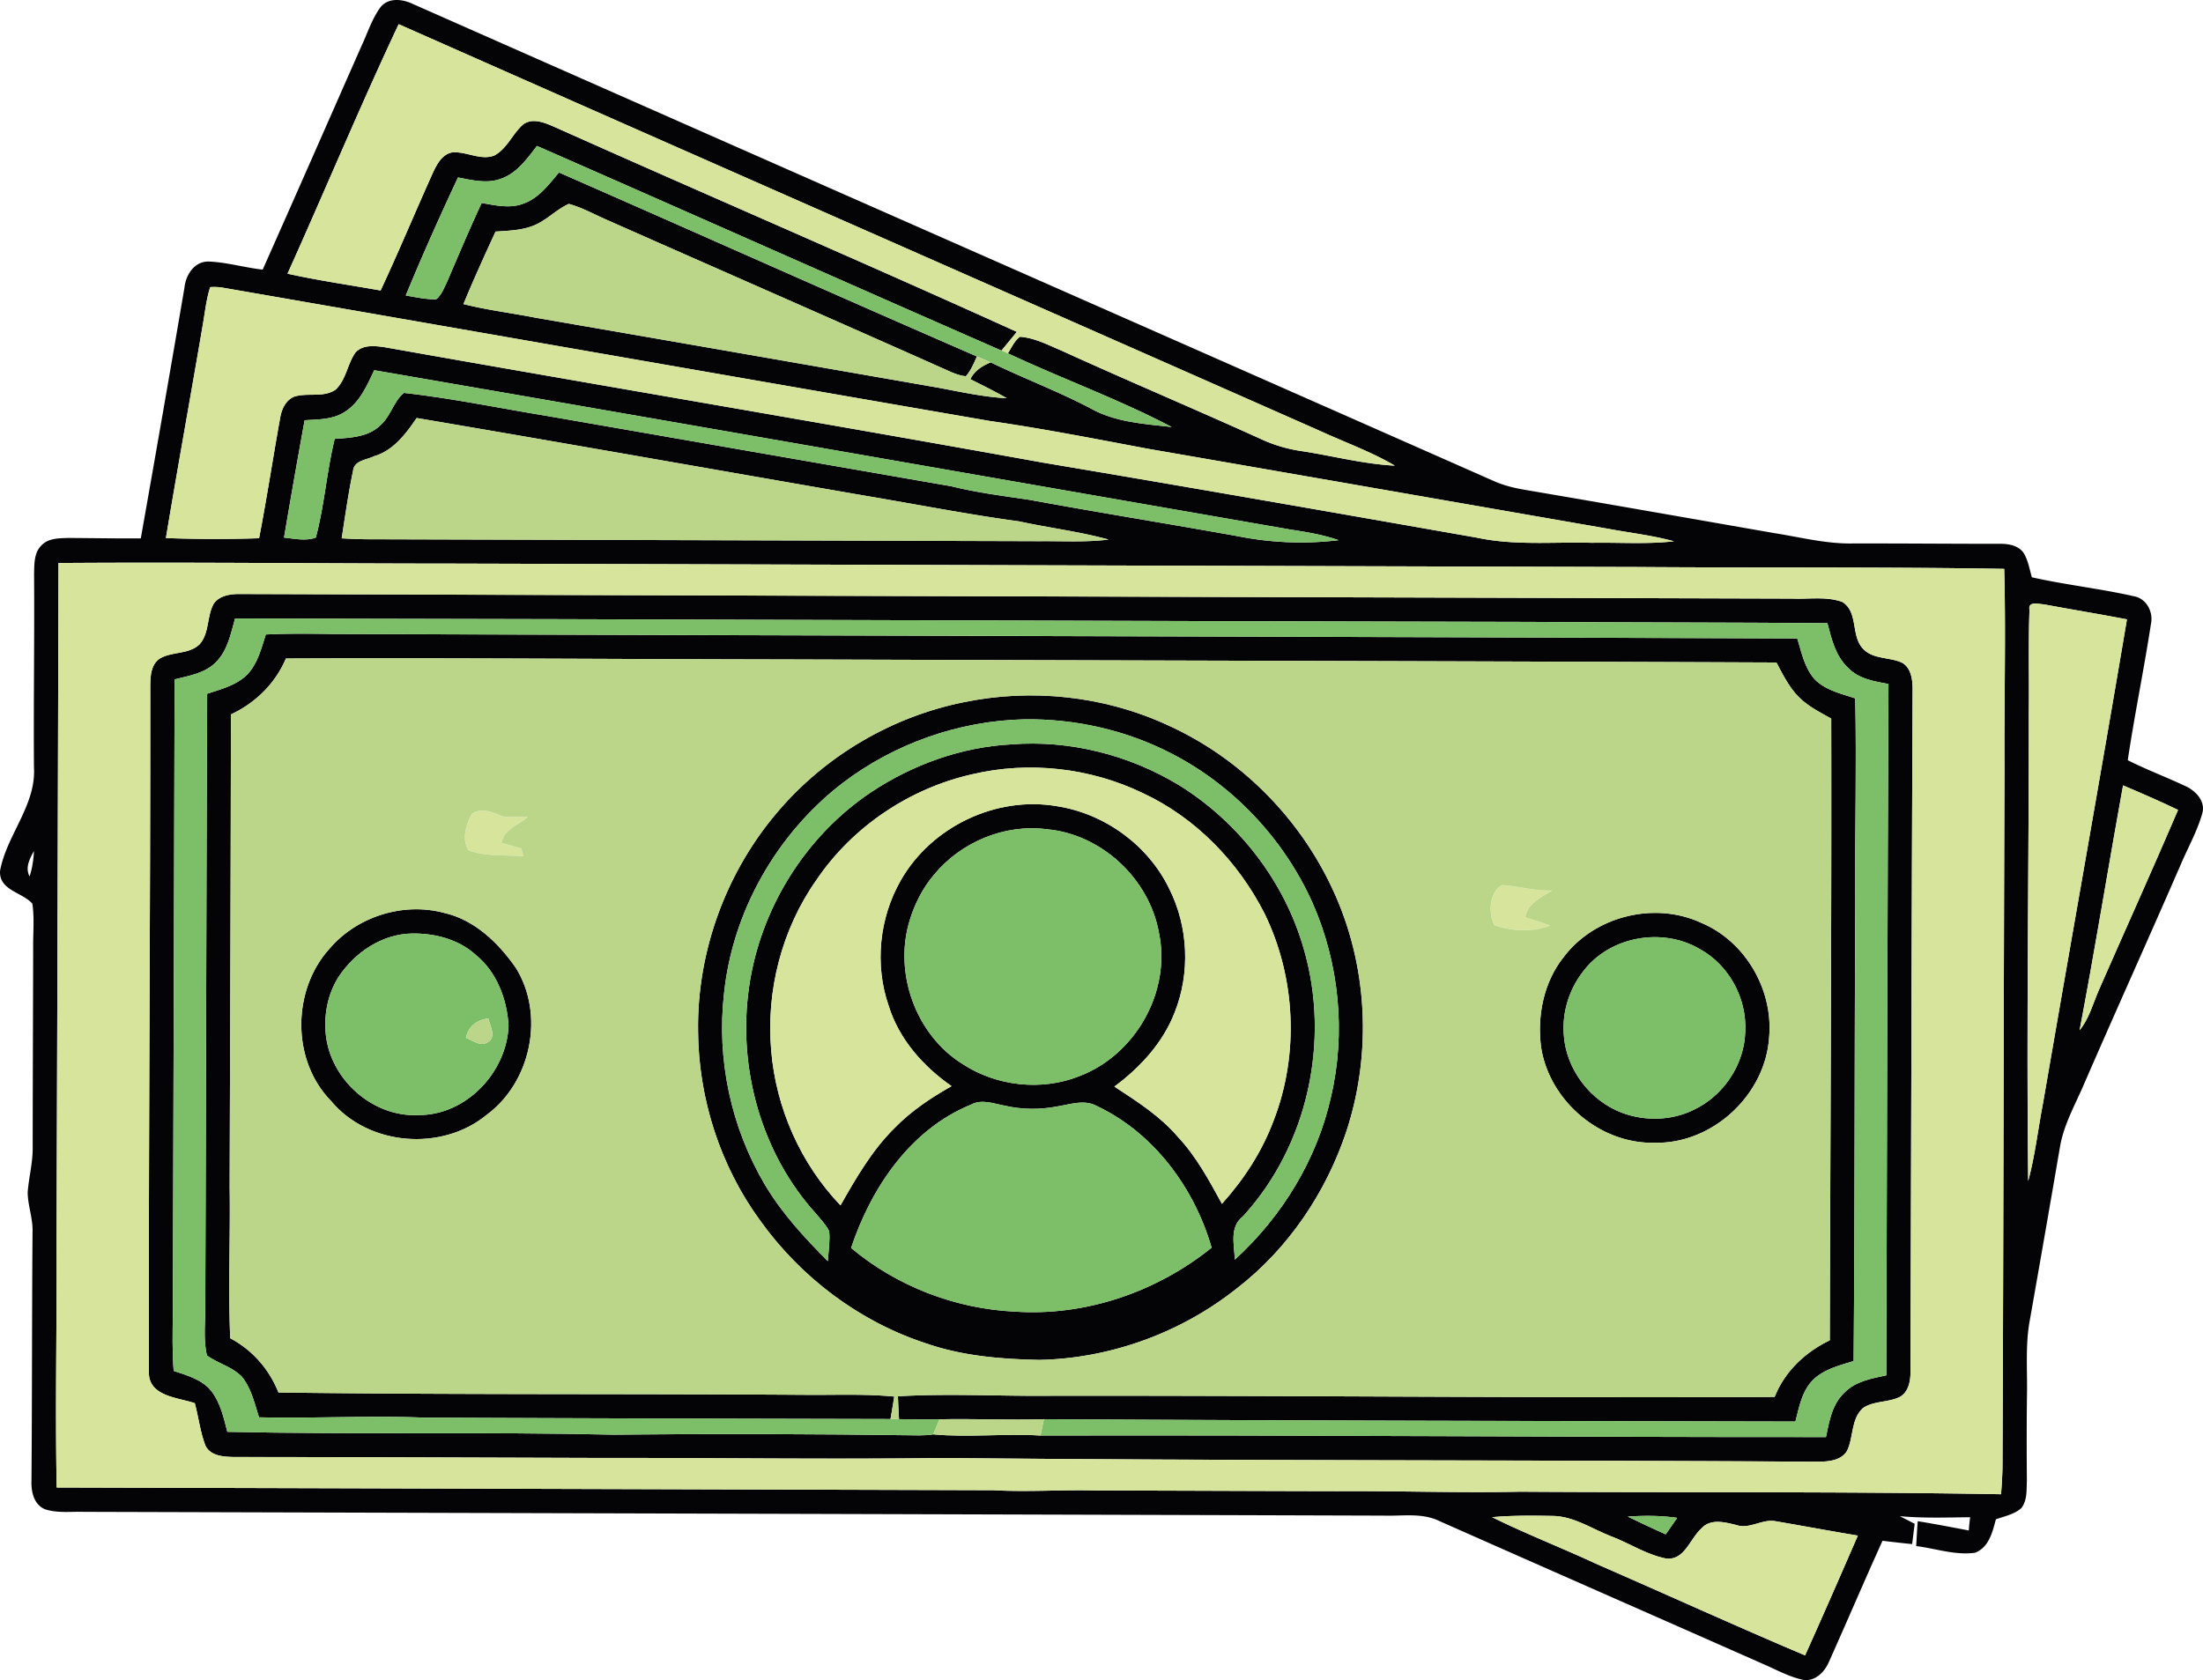 <svg xmlns="http://www.w3.org/2000/svg" width="743.319" height="567.033" viewBox="0 0 557.489 425.275"><g fill="#040406"><path d="M91.494 11.599c1.544-3.29 2.633-6.863 4.827-9.815 1.984-2.43 5.472-2.034 8.023-.841 91.323 40.399 182.73 80.619 274.077 120.998 2.442 1.036 5.035 1.636 7.654 2.082 21.017 3.565 42.002 7.277 63.005 10.934 6.525 1.035 13.01 2.713 19.662 2.609 12.53-.03 25.062.095 37.598.086 2.062.016 4.363.446 5.688 2.208 1.195 1.888 1.548 4.147 2.152 6.269 8.56 1.92 17.304 2.862 25.854 4.804 3.211.595 4.946 4.04 4.27 7.081-1.759 11.5-4.142 22.904-5.852 34.413 4.724 2.393 9.687 4.25 14.471 6.5 2.584 1.123 5.212 3.782 4.423 6.83-1.27 4.587-3.65 8.745-5.499 13.105-8.167 18.782-16.609 37.444-24.762 56.227-2.17 4.968-4.883 9.811-5.787 15.219a8565.452 8565.452 0 0 1-7.681 44.134c-1.087 6.068-.566 12.253-.665 18.378-.102 7.33-.09 14.655-.034 21.983-.098 2.318.115 4.936-1.36 6.899-1.792 1.627-4.271 2.078-6.477 2.874-.868 3.248-1.774 7.124-5.29 8.47-5.019.677-9.953-1.072-14.885-1.7.132-2.097.22-4.196.395-6.289 4.324.69 8.622 1.536 12.93 2.346a35.6 35.6 0 0 1 .344-3.35c-5.938.057-11.881.276-17.797-.268 1.243.643 2.494 1.28 3.752 1.925-.218 1.721-.434 3.428-.644 5.143a332.319 332.319 0 0 1-7.496-.844c-4.628 10.198-9.01 20.514-13.596 30.73-1.092 2.53-3.546 4.98-6.515 4.467-3.631-.761-6.897-2.644-10.28-4.081-27.248-12.06-54.53-24.036-81.767-36.115-4.389-2.142-9.377-1.215-14.066-1.365-109.64-.343-219.27-.642-328.912-.956-3.317-.107-6.764.4-9.953-.69-2.747-1.22-3.424-4.39-3.34-7.105.171-21.03.108-42.07.272-63.108.112-3.388-1.205-6.625-1.228-10.001.288-3.765 1.301-7.456 1.266-11.259.012-17.007.096-34.024.122-51.03-.03-3.583.34-7.193-.21-10.75-2.49-2.896-8.482-3.361-8.171-8.308 1.655-9.097 9.202-16.65 8.578-26.274-.118-16.301.149-32.617.032-48.918.073-2.469-.044-5.341 1.878-7.2 1.73-1.839 4.413-1.792 6.723-1.872 6.145.03 12.276.15 18.405.1 3.743-21.118 7.43-42.253 11.04-63.401.324-3.267 2.507-6.766 6.172-6.669 4.602.186 9.063 1.54 13.634 2.042 8.393-18.857 16.69-37.764 25.02-56.647m-18.735 57.68C80.552 71 88.46 72.136 96.313 73.531c4.652-9.942 8.844-20.094 13.373-30.1.97-2.029 2.235-4.312 4.635-4.839 3.608-.382 7.164 2.096 10.718.795 3.295-1.724 4.651-5.553 7.384-7.927 2.465-1.721 5.465-.375 7.899.667 38.937 17.42 78.152 34.243 116.996 51.875l-3.883 4.744c-39.225-17.171-78.338-34.61-117.547-51.809-2.536 3.275-5.109 6.966-9.222 8.34-3.502 1.269-7.247.315-10.764-.359-4.618 9.859-9.07 19.8-13.222 29.878 2.55.426 5.102 1.01 7.707.965 1.38-1.14 1.99-2.896 2.764-4.464 2.854-6.669 5.673-13.348 8.732-19.917 3.53.597 7.292 1.51 10.756.089 3.81-1.417 6.285-4.825 8.82-7.81 35.273 15.473 70.434 31.214 105.764 46.57-.8 1.735-1.522 3.562-2.797 5.007-1.275-.114-2.491-.543-3.668-1.032-28.998-12.939-58.103-25.665-87.142-38.528-3.202-1.396-6.28-3.137-9.672-4.065-3.21 1.426-5.638 4.198-8.93 5.497-3.045 1.217-6.376 1.294-9.61 1.512-2.797 6.078-5.579 12.157-8.121 18.345 5.98 1.52 12.122 2.251 18.175 3.444 34.078 5.878 68.144 11.833 102.203 17.766 5.672 1.073 11.331 2.314 17.115 2.63-3.006-1.751-6.122-3.261-9.22-4.827 1.056-2.128 3.013-3.396 5.159-4.247 8.416 4.08 17.195 7.371 25.462 11.738 6.195 3.436 13.455 3.823 20.345 4.622-13.439-7.061-27.74-12.215-41.471-18.653.934-1.442 1.632-3.142 3.063-4.194 3.808.277 7.246 2.144 10.706 3.594 16.64 7.586 33.494 14.684 50.144 22.235a36.787 36.787 0 0 0 10.359 3.101c7.881 1.198 15.656 3.281 23.652 3.694-6.024-3.544-12.63-5.897-18.962-8.804-77.684-34.358-155.45-68.537-233.124-102.943-9.813 20.853-18.666 42.144-28.13 63.156M51.285 82.404c-3.051 17.942-6.319 35.847-9.3 53.794 7.857.281 15.718.308 23.578.044 1.948-10.103 3.498-20.284 5.32-30.41.356-2.158 1.312-4.386 3.42-5.374 3.44-1.203 7.545.351 10.671-1.874 2.629-2.51 2.93-6.444 4.97-9.344 1.866-2.062 4.888-1.7 7.366-1.357 55.512 9.85 111.117 19.196 166.588 29.212 36.674 6.16 73.328 12.587 109.96 19.02 9.537 2.027 19.317 1.016 28.982 1.28 6.914-.12 13.867.4 20.766-.38-5.345-1.474-10.851-2.095-16.28-3.1-38.982-6.78-77.941-13.582-116.925-20.334-13.254-2.49-26.486-5.091-39.838-7.007C185.656 95.381 120.777 83.991 55.88 72.735c-.893-.1-1.792-.116-2.69-.054-1.01 3.16-1.33 6.476-1.906 9.723m-36.488 60.109c-.123 57.283-.304 114.563-.484 171.843.107 20.724-.367 41.448.03 62.172 79.016.204 158.028.45 237.041.681 8.727.494 17.46-.168 26.192.071 20.317.034 40.643.139 60.96.172 15.384-.092 30.764.468 46.151.135 40.57.268 81.135-.081 121.692.646.177-2.227.318-4.464.368-6.701.254-59.075.29-118.159.508-177.23-.105-16.774.373-33.55-.073-50.307-30.91-.514-61.834-.235-92.75-.466-99.94-.267-199.882-.598-299.821-.865-33.272-.005-66.545-.394-99.814-.151m62.293-36.138a2133.856 2133.856 0 0 0-5.212 29.71c2.647.25 5.447.936 8.04-.01 2.199-8.192 2.751-16.744 4.784-24.99 4.06-.272 8.633-.456 11.674-3.56 2.504-2.257 3.268-5.944 5.813-8.077 12.18 1.355 24.255 3.886 36.376 5.86 34.082 5.928 68.156 11.863 102.223 17.79 6.469 1.612 13.067 2.426 19.638 3.408 17.462 3.214 34.983 6.022 52.45 9.151 8.482 1.724 17.272 2.137 25.879 1.07-3.963-1.373-8.104-2.05-12.233-2.685-77.274-13.405-154.52-27.007-231.813-40.329-1.875 3.933-3.716 8.287-7.617 10.64-2.98 1.889-6.611 1.802-10.002 2.022m12.253 12.818c-1.19 5.642-1.984 11.376-2.874 17.076 1.97.108 3.95.195 5.932.226 56.948.163 113.889.319 170.835.496 5.768-.055 11.555.31 17.3-.413-7.422-2.044-15.098-2.958-22.607-4.596-13.149-1.787-26.178-4.353-39.269-6.547-37.745-6.528-75.464-13.224-113.22-19.625-2.746 4.026-5.897 8.255-10.8 9.678-1.906.96-5.038 1.037-5.297 3.705M7.487 221.854c.677-2.092 1.014-4.272 1.101-6.45-1.073 1.986-2.277 4.202-1.1 6.45m506.09-67.46c-.316 8.719-.051 17.451-.169 26.17.019 39.463-.608 78.93-.157 118.388 1.738-6.431 2.469-13.063 3.731-19.586 7.04-40.87 14.358-81.693 21.257-122.587-6.977-1.345-13.991-2.487-20.972-3.79-1.377-.078-4.138-.904-3.69 1.405m12.685 106.392c2.406-2.966 3.374-6.71 4.865-10.153 6.667-15.211 13.512-30.353 20.048-45.623-4.583-2.199-9.236-4.218-13.912-6.203-3.752 20.648-7.083 41.37-11.001 61.979M377.603 384.04c8.607 4.27 17.58 7.725 26.281 11.783 17.66 7.695 35.178 15.7 52.909 23.201 4.526-10.07 8.957-20.191 13.353-30.321-6.956-1.152-13.887-2.458-20.82-3.644-3.42-.639-6.578 2.13-9.973.954-2.919-.716-6.541-1.696-8.853.936-2.837 2.545-4.194 8.04-8.818 7.568-4.908-.939-9.167-3.787-13.781-5.562-5.002-1.903-9.692-5.25-15.23-5.236-5.027-.096-10.058-.137-15.068.32m34.34-.15a287.015 287.015 0 0 0 9.577 4.49c.972-1.382 1.932-2.78 2.905-4.162-4.138-.613-8.322-.606-12.483-.328z"/><path d="M50.53 163.06c2.496-2.832 1.773-7.018 3.529-10.2 1.336-2.002 3.858-2.45 6.095-2.506 131.137.426 262.28.782 393.42 1.166 4.205.185 8.631-.627 12.664.858 4.135 2.599 2.043 8.65 5.293 11.92 2.604 2.693 6.784 1.948 9.966 3.534 2.098 1.372 2.465 4.015 2.503 6.322-.246 57.892-.35 115.78-.539 173.661-.07 2.136-.61 4.493-2.55 5.706-2.949 1.558-6.643.984-9.447 2.878-3.102 2.773-2.361 7.407-4.076 10.898-1.492 2.373-4.505 2.664-7.046 2.706-73.934-.472-147.886-.2-221.82-.948-28.608.39-57.225-.056-85.836-.006-31.181-.094-62.36-.23-93.547-.24-2.576-.06-5.832-.234-7.143-2.867-1.344-3.452-1.731-7.188-2.704-10.761-4.38-1.475-11.703-1.69-11.628-7.887-.093-57.902.396-115.819.36-173.73.029-2.445.157-5.37 2.436-6.878 3.112-1.843 7.373-.966 10.07-3.626m4.013 4.66c-2.765 2.733-6.751 3.336-10.356 4.257-.12 53.619-.31 107.246-.45 160.87-.06 4.718-.164 9.446.209 14.16 3.383 1.147 7.16 2.152 9.507 5.067 2.32 2.99 3.158 6.774 4.074 10.357 32.574.727 65.179-.039 97.758.725 25.762-.272 51.534-.182 77.3.178 1.186-.02 2.386-.04 3.572-.258 9.027.842 18.098-.27 27.139.296 66.266-.158 132.52.435 198.777.39.823-4.002 1.57-8.415 4.745-11.317 2.779-2.825 6.827-3.509 10.53-4.316.178-58.322.28-116.657.55-174.98-3.63-.696-7.59-1.304-10.242-4.127-3.167-2.946-4.163-7.28-5.219-11.284-25.318-.192-50.624-.156-75.944-.32-109.006-.19-218.01-.699-327.01-.867-1.094 3.919-1.904 8.227-4.94 11.168z"/><path d="M62.554 170.749c2.647-2.764 3.572-6.603 4.71-10.15 5.648-.27 11.308-.205 16.96-.12 123.531.405 247.067.66 370.593 1.135 1.093 3.589 1.864 7.51 4.455 10.385 2.735 2.737 6.658 3.59 10.208 4.777.36 16.964-.103 33.939.014 50.913-.206 38.944-.1 77.896-.419 116.83-3.627 1.126-7.56 2.066-10.327 4.828-2.757 2.806-3.46 6.824-4.408 10.484-63.394-.129-126.79-.23-190.176-.593-8.804.274-17.613-.162-26.425.026-3.408.063-6.83.02-10.235-.037a265.98 265.98 0 0 1-.273-5.79c11.221-.658 22.466-.173 33.692-.12 62.719-.133 125.448.571 188.164.283 2.583-6.463 7.732-11.348 13.953-14.32.142-52.46.475-104.93.368-157.387-3.025-1.695-6.22-3.282-8.599-5.866-2.254-2.44-3.723-5.44-5.27-8.332-83.627-.355-167.261-.504-250.894-.775-42.095-.06-84.197-.418-126.295-.236-2.694 6.333-7.69 11.258-13.913 14.151-.035 39.906-.198 79.817-.318 119.73.192 12.734-.409 25.466.146 38.19 5.613 2.961 9.858 7.843 12.202 13.721 44.34.592 88.694.285 133.04.593 7.601.08 15.214-.288 22.797.441-.302 1.9-.631 3.797-.953 5.688-39.32-.092-78.642-.17-117.955-.36-13.948-.555-27.896.252-41.846-.077-1.138-3.55-1.973-7.375-4.388-10.323-2.449-2.497-6.012-3.316-8.794-5.327-1.003-4.327-.336-8.816-.42-13.21.2-51.43.246-102.87.475-154.296 3.546-1.174 7.401-2.127 10.13-4.856z"/><path d="M83.385 240.136c6.976-8.17 18.672-11.841 29.054-9.05 7.69 1.772 13.671 7.56 18.063 13.85 7.443 11.886 3.91 28.963-7.329 37.248-11.367 9.374-29.947 7.893-39.41-3.516-10.024-10.251-9.892-28.023-.378-38.532m2.248 7.204c-2.696 4.299-3.716 9.542-3.181 14.565 1.185 11.373 11.89 20.93 23.41 20.344 12.06.113 22.407-10.839 22.834-22.64-.393-6.68-2.986-13.61-8.317-17.913-4.327-3.952-10.398-5.486-16.14-5.4-7.602.133-14.517 4.827-18.606 11.044zM197.133 205.102c11.998-13.95 28.749-23.748 46.8-27.361 17.152-3.522 35.417-1.597 51.347 5.718 18.393 8.238 33.525 23.392 41.963 41.674 8.882 19.01 10.017 41.382 3.456 61.288-5.153 15.463-14.678 29.615-27.608 39.627-14.129 11.272-32.019 17.825-50.095 18.181-9.72-.19-19.58-1-28.816-4.24-16.763-5.51-31.493-16.65-41.759-30.96-10.138-13.827-15.65-30.91-15.765-48.033-.294-20.299 7.194-40.555 20.477-55.894m-13.916 46.417c-1.9 16.658 1.78 33.87 10.308 48.295 4.292 7.26 10.036 13.479 15.963 19.419.168-2.512.579-5.034.35-7.546-.795-1.64-2.082-2.945-3.215-4.332-13.987-15.298-20.034-37.114-17.066-57.508 2.808-19.767 14.231-38.191 30.85-49.303 10.52-6.99 22.82-11.447 35.467-12.121 14.811-1.169 29.854 2.656 42.523 10.343 15.072 9.364 26.684 24.361 31.543 41.468 6.774 23.223 1.003 49.794-15.422 67.676-3.487 2.71-2.149 7.21-2.046 10.954 11.956-10.927 20.812-25.348 24.343-41.22 3.834-16.332 2.07-33.88-4.712-49.206-7.267-16.148-20.107-29.78-35.905-37.83-11.387-5.835-24.216-8.704-36.99-8.529-16.547.383-32.89 6.14-46.05 16.179-16.57 12.774-27.798 32.403-29.941 53.261m23.379-28.769c-8.754 12.429-12.76 28.011-11.444 43.13 1.195 14.55 7.427 28.674 17.54 39.23 3.952-6.944 7.995-13.98 13.73-19.625 4.177-4.283 9.192-7.625 14.382-10.551-7.174-4.982-13.32-11.91-15.93-20.374-3.583-10.37-2.374-22.2 3.068-31.702 7.719-13.596 24.152-21.467 39.575-18.777 12.058 1.871 23.04 9.867 28.363 20.875 4.837 9.619 5.367 21.32 1.377 31.324-2.978 7.688-8.705 13.907-15.255 18.762 5.704 3.74 11.559 7.456 16.034 12.695 4.685 4.978 7.924 11.035 11.185 16.98 5.56-6.167 10.167-13.255 13.075-21.055 6.52-16.803 5.605-36.26-2.299-52.44-6.667-13.113-17.473-24.286-30.887-30.51-13.248-6.367-28.691-8.101-43.01-4.741-15.891 3.557-30.367 13.265-39.504 26.78m29.745-1.309c-2.853 3.352-4.868 7.353-6.145 11.549-4.078 13.266 1.527 28.974 13.39 36.339 8.609 5.632 19.967 6.892 29.54 3.073 14.172-5.349 23.265-21.362 20.16-36.257-2.443-13.67-14.448-24.944-28.306-26.237-10.731-1.406-21.802 3.219-28.64 11.533m-20.966 94.448c11.567 9.698 26.346 15.39 41.416 16.111 17.89 1.232 35.91-4.97 49.814-16.18-4.35-15.128-14.631-29.043-29.03-35.855-3.143-1.725-6.676-.43-9.932.085-4.417.869-9.008.832-13.394-.175-2.799-.516-5.815-1.742-8.539-.26-15.338 6.263-25.254 21.032-30.335 36.274zM395.714 242.245c7.848-10.403 23.058-14.138 34.845-8.636 11.054 4.655 18.119 16.776 17.16 28.667-.802 14.716-14.241 27.336-29.013 26.99-13.757.338-26.555-10.555-28.703-24.083-1.064-7.975.617-16.552 5.711-22.938m4.721 3.903c-3.426 4.508-5.178 10.265-4.69 15.923.614 8.708 6.753 16.699 14.937 19.684 5.747 2.078 12.333 1.898 17.846-.792 7.567-3.54 12.907-11.446 13.12-19.824.45-8.412-4.116-16.876-11.528-20.925-9.6-5.634-23.082-3.142-29.685 5.934z"/></g><g fill="#d7e49c"><path d="M72.759 69.278c9.464-21.012 18.317-42.303 28.13-63.156 77.673 34.406 155.44 68.585 233.124 102.943 6.332 2.907 12.938 5.26 18.962 8.804-7.996-.413-15.77-2.496-23.652-3.694a36.787 36.787 0 0 1-10.36-3.101c-16.65-7.551-33.502-14.649-50.143-22.235-3.46-1.45-6.898-3.317-10.706-3.594-1.43 1.052-2.129 2.752-3.063 4.194-.399-.17-1.203-.52-1.616-.692l3.883-4.744c-38.844-17.632-78.059-34.455-116.996-51.875-2.434-1.042-5.434-2.388-7.9-.667-2.732 2.374-4.088 6.203-7.383 7.927-3.554 1.3-7.11-1.177-10.718-.795-2.4.527-3.665 2.81-4.635 4.838-4.529 10.007-8.721 20.16-13.373 30.1-7.853-1.394-15.76-2.53-23.554-4.253zM51.285 82.404c.577-3.247.896-6.563 1.906-9.723a14.856 14.856 0 0 1 2.69.054c64.896 11.256 129.775 22.646 194.682 33.84 13.352 1.915 26.584 4.516 39.838 7.006 38.984 6.752 77.943 13.553 116.925 20.334 5.429 1.005 10.935 1.626 16.28 3.1-6.899.78-13.852.26-20.766.38-9.665-.264-19.445.747-28.982-1.28-36.632-6.433-73.286-12.86-109.96-19.02C208.427 107.08 152.822 97.733 97.31 87.883c-2.478-.343-5.5-.705-7.366 1.357-2.04 2.9-2.341 6.834-4.97 9.344-3.126 2.225-7.23.671-10.672 1.874-2.107.988-3.063 3.216-3.419 5.373-1.822 10.127-3.372 20.308-5.32 30.41-7.86.265-15.72.238-23.577-.043 2.98-17.947 6.248-35.852 9.299-53.794zM14.797 142.513c33.27-.243 66.542.146 99.814.151 99.94.267 199.881.598 299.82.865 30.917.23 61.842-.048 92.751.466.446 16.758-.032 33.533.073 50.308-.219 59.07-.254 118.154-.508 177.229-.05 2.237-.191 4.474-.368 6.701-40.557-.727-81.122-.378-121.692-.646-15.387.333-30.767-.227-46.151-.135-20.317-.033-40.643-.138-60.96-.172-8.732-.239-17.465.423-26.192-.07-79.013-.233-158.025-.478-237.04-.682-.398-20.724.076-41.448-.03-62.172.18-57.28.36-114.56.483-171.843M50.53 163.06c-2.696 2.66-6.957 1.783-10.069 3.626-2.28 1.508-2.407 4.433-2.436 6.877.036 57.912-.453 115.829-.36 173.73-.075 6.199 7.247 6.413 11.628 7.888.973 3.573 1.36 7.31 2.704 10.76 1.311 2.634 4.567 2.808 7.143 2.868 31.188.01 62.366.146 93.547.24 28.61-.05 57.228.397 85.836.006 73.934.748 147.886.476 221.82.948 2.541-.042 5.554-.333 7.046-2.706 1.715-3.49.974-8.125 4.076-10.898 2.804-1.894 6.498-1.32 9.448-2.878 1.938-1.213 2.479-3.57 2.55-5.706.188-57.881.292-115.77.538-173.66-.038-2.308-.405-4.95-2.503-6.323-3.182-1.586-7.362-.84-9.966-3.533-3.25-3.271-1.158-9.322-5.293-11.92-4.033-1.486-8.459-.674-12.664-.86-131.14-.383-262.283-.739-393.42-1.165-2.237.057-4.759.504-6.095 2.505-1.756 3.183-1.033 7.37-3.53 10.2z"/><path d="M118.618 215.265c-1.88-2.725-.695-6.616.817-9.27 2.638-1.765 5.656-.17 8.228.818 1.984-.075 3.97.006 5.961-.076-2.365 2.096-6.084 3.13-6.707 6.615 1.66.469 3.314.944 4.974 1.412.142.485.433 1.45.575 1.935-4.623-.287-9.433.142-13.848-1.434zM206.596 222.75c9.137-13.514 23.613-23.222 39.505-26.78 14.318-3.36 29.76-1.625 43.009 4.742 13.414 6.224 24.22 17.397 30.887 30.51 7.904 16.18 8.819 35.637 2.3 52.44-2.909 7.8-7.516 14.888-13.076 21.055-3.261-5.945-6.5-12.002-11.185-16.98-4.475-5.239-10.33-8.955-16.034-12.695 6.55-4.855 12.277-11.074 15.255-18.762 3.99-10.004 3.46-21.705-1.377-31.324-5.324-11.008-16.305-19.004-28.363-20.875-15.423-2.69-31.856 5.181-39.575 18.777-5.442 9.501-6.65 21.331-3.067 31.702 2.61 8.464 8.755 15.392 15.929 20.374-5.19 2.926-10.205 6.268-14.381 10.551-5.736 5.644-9.779 12.68-13.73 19.625-10.114-10.556-16.346-24.68-17.54-39.23-1.317-15.119 2.69-30.701 11.443-43.13zM378.193 234.205c-1.575-3.014-1.423-8.405 1.995-10.17 4.188.32 8.313 1.513 12.555 1.375-2.687 1.754-6.149 3.24-6.747 6.783 2.093.663 4.193 1.32 6.264 2.094-4.488 1.75-9.568 1.409-14.067-.082zM513.578 154.394c-.448-2.309 2.313-1.483 3.69-1.404 6.98 1.302 13.995 2.444 20.972 3.789-6.899 40.894-14.218 81.716-21.257 122.587-1.262 6.523-1.993 13.155-3.73 19.586-.452-39.459.175-78.925.156-118.388.118-8.719-.147-17.451.17-26.17zM526.263 260.786c3.918-20.609 7.25-41.33 11-61.98 4.677 1.986 9.33 4.005 13.913 6.204-6.536 15.27-13.381 30.412-20.048 45.623-1.491 3.443-2.459 7.187-4.865 10.153zM377.603 384.04c5.01-.457 10.04-.416 15.067-.32 5.539-.015 10.23 3.333 15.23 5.236 4.615 1.775 8.874 4.623 13.782 5.562 4.624.472 5.981-5.023 8.818-7.568 2.312-2.632 5.934-1.652 8.853-.936 3.395 1.176 6.553-1.593 9.974-.954 6.932 1.186 13.863 2.492 20.82 3.644-4.397 10.13-8.828 20.25-13.354 30.321-17.731-7.502-35.249-15.506-52.909-23.201-8.701-4.058-17.674-7.512-26.281-11.783z"/></g><g fill="#7dbf68"><path d="M102.68 74.797c4.151-10.077 8.604-20.02 13.222-29.878 3.517.674 7.262 1.628 10.764.359 4.113-1.374 6.686-5.065 9.222-8.34 39.209 17.198 78.322 34.638 117.547 51.809.413.172 1.217.521 1.616.692 13.732 6.438 28.032 11.592 41.47 18.653-6.889-.8-14.15-1.186-20.344-4.622-8.267-4.367-17.046-7.658-25.462-11.738-1.168-.51-2.33-1.013-3.492-1.502-35.33-15.356-70.49-31.097-105.763-46.57-2.536 2.985-5.01 6.393-8.821 7.81-3.464 1.42-7.226.508-10.756-.089-3.06 6.57-5.878 13.248-8.732 19.917-.773 1.568-1.383 3.324-2.764 4.464-2.605.044-5.158-.539-7.707-.965zM77.09 106.375c3.39-.22 7.021-.133 10.002-2.022 3.9-2.353 5.742-6.707 7.617-10.64 77.294 13.322 154.539 26.924 231.813 40.33 4.13.633 8.27 1.31 12.233 2.684-8.607 1.067-17.397.654-25.878-1.07-17.468-3.13-34.989-5.937-52.45-9.151-6.572-.982-13.17-1.796-19.64-3.408-34.066-5.927-68.14-11.862-102.222-17.79-12.121-1.974-24.195-4.505-36.376-5.86-2.545 2.133-3.31 5.82-5.813 8.077-3.041 3.104-7.613 3.288-11.674 3.56-2.033 8.246-2.585 16.798-4.784 24.99-2.593.946-5.393.26-8.04.01 1.672-9.917 3.4-19.817 5.212-29.71zM54.543 167.72c3.036-2.942 3.846-7.25 4.94-11.17 109 .17 218.004.678 327.01.868 25.32.164 50.626.128 75.944.32 1.056 4.004 2.052 8.338 5.219 11.284 2.651 2.823 6.613 3.431 10.242 4.128-.27 58.322-.372 116.657-.55 174.979-3.703.807-7.751 1.491-10.53 4.316-3.175 2.902-3.922 7.315-4.745 11.317-66.258.045-132.511-.548-198.777-.39.285-1.383.577-2.758.868-4.134 63.385.363 126.782.464 190.176.593.948-3.66 1.651-7.678 4.408-10.484 2.768-2.762 6.7-3.702 10.327-4.827.319-38.935.213-77.887.42-116.83-.118-16.975.345-33.95-.015-50.914-3.55-1.187-7.473-2.04-10.208-4.777-2.591-2.876-3.362-6.796-4.455-10.385-123.526-.475-247.062-.73-370.593-1.134-5.652-.086-11.312-.15-16.96.119-1.138 3.547-2.063 7.386-4.71 10.15-2.73 2.729-6.585 3.682-10.13 4.856-.23 51.426-.275 102.867-.476 154.296.084 4.394-.583 8.883.42 13.21 2.782 2.01 6.345 2.83 8.794 5.327 2.415 2.948 3.25 6.774 4.388 10.323 13.95.329 27.898-.478 41.846.077 39.313.19 78.634.268 117.955.36l2.153.03c3.406.056 6.827.1 10.235.036-.519 1.28-1.022 2.548-1.582 3.812-1.186.219-2.386.238-3.571.258-25.767-.36-51.539-.45-77.301-.178-32.58-.764-65.184.002-97.758-.725-.916-3.583-1.754-7.367-4.074-10.357-2.347-2.915-6.124-3.92-9.507-5.067-.373-4.714-.27-9.442-.21-14.16.141-53.624.332-107.251.45-160.87 3.606-.921 7.592-1.524 10.357-4.258z"/><path d="M85.633 247.34c4.09-6.217 11.004-10.91 18.606-11.045 5.742-.085 11.813 1.45 16.14 5.401 5.33 4.302 7.924 11.233 8.317 17.912-.427 11.802-10.775 22.754-22.833 22.641-11.522.586-22.226-8.97-23.411-20.344-.535-5.023.485-10.266 3.18-14.565m32.274 15.368c1.688.576 3.699 2.368 5.477 1.122 2.335-1.305.642-4.137.176-6.021-2.874.33-5.052 2-5.653 4.899zM183.217 251.52c2.143-20.859 13.37-40.488 29.941-53.262 13.16-10.038 29.503-15.796 46.05-16.179 12.774-.175 25.603 2.694 36.99 8.53 15.798 8.048 28.638 21.681 35.905 37.83 6.782 15.325 8.546 32.873 4.712 49.205-3.531 15.872-12.387 30.293-24.343 41.22-.103-3.744-1.441-8.244 2.046-10.954 16.425-17.882 22.196-44.453 15.422-67.676-4.859-17.107-16.471-32.104-31.543-41.468-12.67-7.687-27.712-11.512-42.523-10.343-12.647.674-24.947 5.13-35.466 12.121-16.62 11.112-28.043 29.536-30.851 49.303-2.968 20.394 3.08 42.21 17.066 57.508 1.133 1.387 2.42 2.693 3.216 4.332.228 2.512-.183 5.034-.351 7.546-5.927-5.94-11.671-12.158-15.963-19.419-8.528-14.425-12.209-31.637-10.308-48.295z"/><path d="M236.34 221.442c6.838-8.314 17.909-12.939 28.64-11.533 13.858 1.293 25.863 12.568 28.306 26.237 3.105 14.895-5.988 30.908-20.16 36.257-9.573 3.819-20.931 2.56-29.54-3.073-11.863-7.365-17.468-23.073-13.39-36.34 1.277-4.195 3.292-8.196 6.145-11.548zM215.374 315.89c5.08-15.242 14.997-30.01 30.335-36.274 2.724-1.482 5.74-.256 8.539.26 4.386 1.007 8.977 1.044 13.394.175 3.256-.515 6.789-1.81 9.932-.085 14.399 6.812 24.68 20.727 29.03 35.854-13.904 11.21-31.925 17.413-49.814 16.181-15.07-.722-29.85-6.413-41.416-16.111zM400.435 246.148c6.603-9.076 20.085-11.568 29.685-5.934 7.412 4.049 11.978 12.513 11.528 20.925-.213 8.378-5.553 16.285-13.12 19.824-5.513 2.69-12.099 2.87-17.846.792-8.184-2.985-14.323-10.976-14.937-19.684-.488-5.658 1.264-11.415 4.69-15.923zM411.942 383.89c4.161-.278 8.345-.285 12.483.328-.973 1.383-1.933 2.78-2.905 4.163a287.015 287.015 0 0 1-9.578-4.49z"/></g><g fill="#bbd689"><path d="M117.283 76.966c2.542-6.188 5.324-12.267 8.12-18.345 3.235-.218 6.566-.295 9.611-1.512 3.292-1.299 5.72-4.071 8.93-5.497 3.392.928 6.47 2.67 9.672 4.065 29.039 12.863 58.144 25.59 87.142 38.528 1.177.49 2.393.918 3.668 1.032 1.275-1.445 1.997-3.272 2.797-5.007 1.162.489 2.324.992 3.492 1.502-2.146.85-4.103 2.119-5.159 4.247 3.098 1.566 6.214 3.076 9.22 4.826-5.784-.315-11.443-1.556-17.115-2.629-34.06-5.933-68.125-11.888-102.203-17.766-6.053-1.193-12.196-1.924-18.175-3.444zM89.343 119.193c.259-2.668 3.39-2.745 5.297-3.705 4.903-1.423 8.054-5.652 10.8-9.678 37.756 6.401 75.475 13.097 113.22 19.625 13.091 2.194 26.12 4.76 39.27 6.547 7.508 1.638 15.184 2.552 22.607 4.596-5.746.723-11.533.358-17.3.413-56.947-.177-113.888-.333-170.836-.496a151.594 151.594 0 0 1-5.932-.226c.89-5.7 1.684-11.434 2.874-17.076zM58.437 180.835c6.223-2.893 11.219-7.818 13.913-14.151 42.098-.182 84.2.176 126.295.236 83.633.27 167.267.42 250.894.775 1.547 2.892 3.016 5.892 5.27 8.332 2.379 2.584 5.574 4.17 8.599 5.866.107 52.458-.226 104.926-.368 157.388-6.221 2.97-11.37 7.856-13.953 14.319-62.716.288-125.445-.416-188.164-.284-11.226-.052-22.47-.537-33.692.12.065 1.926.165 3.862.273 5.791l-2.153-.03c.322-1.89.651-3.787.953-5.687-7.583-.73-15.196-.362-22.797-.44-44.346-.31-88.7-.002-133.04-.594-2.344-5.878-6.59-10.76-12.202-13.72-.555-12.725.046-25.457-.146-38.19.12-39.914.283-79.825.318-119.73m60.18 34.429c4.416 1.576 9.226 1.147 13.85 1.434-.143-.486-.434-1.45-.576-1.935-1.66-.468-3.313-.943-4.974-1.412.623-3.485 4.342-4.519 6.707-6.615-1.991.082-3.977 0-5.96.076-2.573-.988-5.59-2.583-8.23-.819-1.511 2.655-2.695 6.546-.816 9.27m-35.233 24.872c-9.514 10.51-9.646 28.28.377 38.532 9.464 11.41 28.044 12.89 39.411 3.516 11.239-8.285 14.772-25.362 7.329-37.248-4.392-6.29-10.372-12.078-18.063-13.85-10.382-2.791-22.078.88-29.054 9.05m113.748-35.034c-13.283 15.34-20.77 35.595-20.477 55.894.115 17.123 5.627 34.206 15.765 48.033 10.266 14.31 24.996 25.45 41.759 30.96 9.236 3.24 19.095 4.05 28.816 4.24 18.076-.356 35.966-6.909 50.095-18.18 12.93-10.013 22.455-24.165 27.608-39.628 6.561-19.906 5.426-42.279-3.456-61.288-8.438-18.282-23.57-33.436-41.963-41.674-15.93-7.315-34.195-9.24-51.347-5.718-18.051 3.613-34.802 13.41-46.8 27.361m181.06 29.103c4.5 1.49 9.58 1.832 14.067.082-2.07-.775-4.171-1.431-6.264-2.094.598-3.544 4.06-5.029 6.747-6.783-4.242.138-8.367-1.056-12.555-1.375-3.418 1.765-3.57 7.156-1.995 10.17m17.521 8.04c-5.094 6.386-6.775 14.963-5.711 22.938 2.148 13.528 14.946 24.421 28.703 24.083 14.772.346 28.211-12.274 29.014-26.99.958-11.891-6.107-24.012-17.161-28.667-11.787-5.502-26.997-1.767-34.845 8.636z"/><path d="M117.906 262.708c.601-2.899 2.779-4.57 5.653-4.899.466 1.884 2.16 4.716-.176 6.02-1.778 1.247-3.789-.545-5.477-1.121zM236.157 363.076c.56-1.264 1.063-2.532 1.582-3.812 8.812-.188 17.621.248 26.425-.026-.291 1.376-.583 2.751-.868 4.134-9.04-.566-18.112.546-27.14-.296z"/></g></svg>